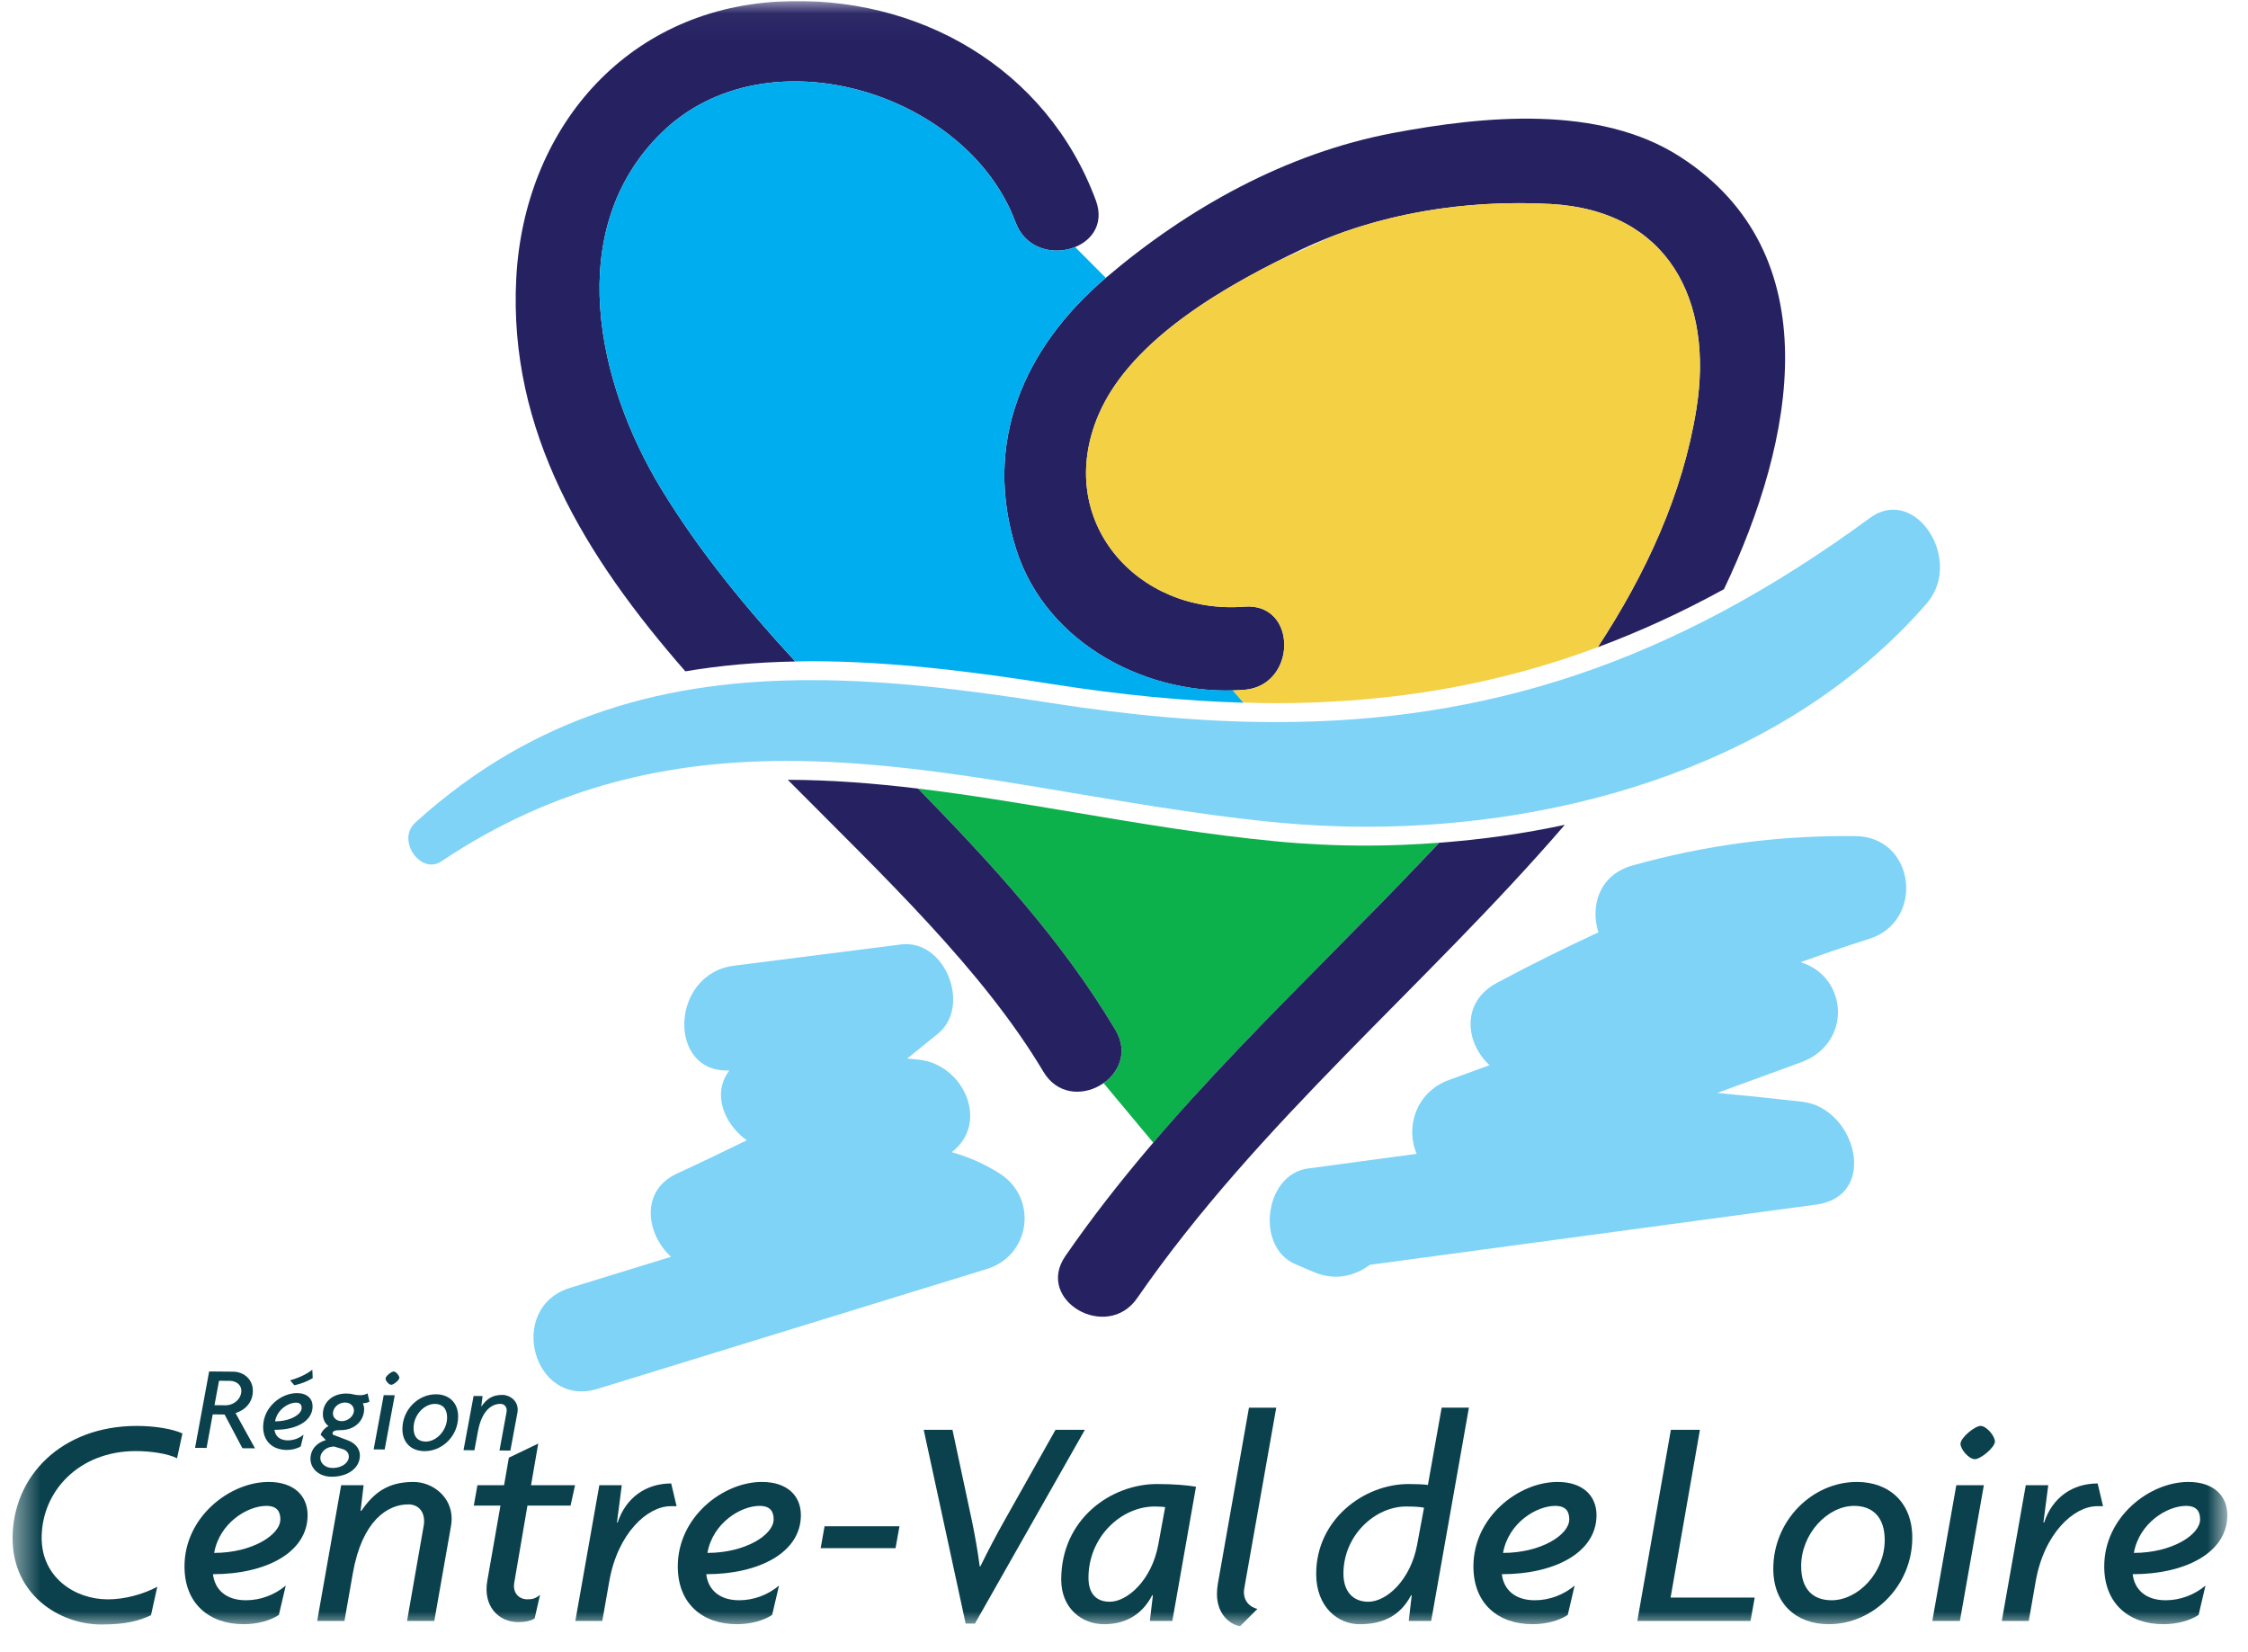 <?xml version="1.0" encoding="UTF-8"?>
<svg xmlns="http://www.w3.org/2000/svg" width="83" height="61" viewBox="0 0 83 61" fill="none">
  <g clip-path="url(#clip0_453_7412)">
    <mask id="mask0_453_7412" style="mask-type:luminance" maskUnits="userSpaceOnUse" x="0" y="0" width="83" height="61">
      <path d="M82.237 0.039H0.465V60.039H82.237V0.039Z" fill="white"></path>
    </mask>
    <g mask="url(#mask0_453_7412)">
      <path d="M8.485 50.978L8.087 50.975L7.919 51.877L8.318 51.88C8.65 51.883 8.909 51.633 8.911 51.35C8.913 51.115 8.711 50.981 8.485 50.978ZM8.95 53.466L8.292 52.221L7.854 52.216L7.627 53.454L7.202 53.451L7.722 50.631L8.607 50.639C9.002 50.642 9.34 50.92 9.336 51.353C9.333 51.766 9.06 52.055 8.696 52.167L9.415 53.469L8.95 53.466Z" fill="#0A414D"></path>
      <path d="M10.866 51.141L10.713 50.958C10.961 50.89 11.29 50.76 11.531 50.567L11.546 50.878C11.301 51.021 11.119 51.082 10.866 51.141ZM10.931 51.783C10.658 51.781 10.239 52.026 10.155 52.472C10.713 52.477 11.136 52.215 11.137 51.985C11.139 51.874 11.095 51.785 10.931 51.783ZM10.135 52.785C10.16 53.011 10.322 53.172 10.618 53.175C10.835 53.177 11.044 53.1 11.209 52.964L11.104 53.397C10.97 53.483 10.77 53.531 10.585 53.529C10.075 53.524 9.711 53.22 9.716 52.667C9.722 51.937 10.395 51.425 10.97 51.43C11.342 51.433 11.544 51.638 11.541 51.926C11.536 52.48 10.914 52.793 10.135 52.785Z" fill="#0A414D"></path>
      <path d="M12.743 51.778C12.495 51.775 12.295 51.968 12.292 52.181C12.291 52.34 12.422 52.465 12.617 52.466C12.839 52.469 13.066 52.285 13.068 52.077C13.07 51.917 12.943 51.779 12.743 51.778ZM12.644 53.494L12.335 53.403C12.065 53.4 11.829 53.593 11.827 53.827C11.825 54.005 11.996 54.192 12.27 54.194C12.665 54.198 12.879 53.969 12.88 53.784C12.882 53.651 12.803 53.54 12.644 53.494ZM13.394 51.806C13.415 51.84 13.446 51.934 13.445 52.022C13.441 52.451 13.093 52.803 12.566 52.798C12.398 52.797 12.278 52.822 12.278 52.919C12.277 52.937 12.29 52.968 12.321 52.977L12.837 53.173C13.098 53.272 13.29 53.464 13.288 53.739C13.284 54.194 12.848 54.522 12.236 54.518C11.767 54.513 11.461 54.21 11.463 53.855C11.467 53.502 11.703 53.256 12.032 53.165L11.838 52.969C11.884 52.832 12.009 52.705 12.129 52.648C11.992 52.55 11.919 52.38 11.921 52.209C11.924 51.739 12.308 51.441 12.795 51.446C12.901 51.447 12.985 51.461 13.047 51.478C13.113 51.497 13.202 51.506 13.299 51.508C13.409 51.509 13.511 51.478 13.57 51.439L13.642 51.745C13.576 51.784 13.469 51.806 13.394 51.806Z" fill="#0A414D"></path>
      <path d="M14.445 51.124C14.357 51.123 14.234 50.976 14.235 50.896C14.236 50.803 14.45 50.633 14.534 50.633C14.622 50.634 14.745 50.786 14.745 50.865C14.744 50.954 14.529 51.125 14.445 51.124ZM14.203 53.512L13.796 53.509L14.168 51.506L14.575 51.51L14.203 53.512Z" fill="#0A414D"></path>
      <path d="M16.061 51.829C15.666 51.826 15.274 52.233 15.27 52.712C15.266 53.052 15.438 53.218 15.716 53.22C16.106 53.224 16.503 52.82 16.508 52.337C16.51 52.001 16.335 51.831 16.061 51.829ZM15.669 53.573C15.191 53.57 14.853 53.265 14.857 52.748C14.864 52.035 15.444 51.469 16.104 51.474C16.582 51.479 16.92 51.788 16.915 52.305C16.909 53.018 16.328 53.579 15.669 53.573Z" fill="#0A414D"></path>
      <path d="M19.105 52.148L18.844 53.552L18.442 53.549L18.702 52.136C18.707 52.114 18.707 52.096 18.708 52.074C18.708 51.945 18.634 51.829 18.474 51.828C18.169 51.825 17.791 52.061 17.647 52.839L17.516 53.541L17.114 53.537L17.486 51.536L17.818 51.539L17.77 51.915L17.779 51.919C17.958 51.663 18.163 51.493 18.553 51.497C18.836 51.5 19.118 51.719 19.115 52.046C19.115 52.077 19.109 52.113 19.105 52.148Z" fill="#0A414D"></path>
      <path d="M6.537 53.836C6.183 53.659 5.553 53.571 5.011 53.571C2.92 53.571 1.538 55.052 1.538 56.778C1.538 58.226 2.755 59.045 3.982 59.045C4.612 59.045 5.288 58.856 5.807 58.58L5.575 59.631C5.121 59.841 4.646 59.973 3.739 59.973C2.212 59.973 0.465 58.889 0.465 56.789C0.465 54.511 2.257 52.642 5.055 52.642C5.718 52.642 6.371 52.753 6.736 52.919L6.537 53.836Z" fill="#0A414D"></path>
      <path d="M9.832 55.594C9.146 55.594 8.106 56.214 7.907 57.33C9.301 57.33 10.351 56.667 10.351 56.092C10.351 55.816 10.24 55.594 9.832 55.594ZM7.863 58.116C7.93 58.68 8.338 59.078 9.079 59.078C9.622 59.078 10.141 58.879 10.551 58.536L10.296 59.62C9.964 59.841 9.467 59.962 9.002 59.962C7.73 59.962 6.812 59.211 6.812 57.828C6.812 56.003 8.483 54.71 9.92 54.71C10.849 54.71 11.357 55.218 11.357 55.937C11.357 57.32 9.81 58.116 7.863 58.116Z" fill="#0A414D"></path>
      <path d="M16.654 56.325L16.035 59.841H15.029L15.648 56.302C15.659 56.247 15.659 56.202 15.659 56.148C15.659 55.827 15.471 55.539 15.073 55.539C14.31 55.539 13.37 56.137 13.027 58.083L12.718 59.841H11.711L12.596 54.831H13.425L13.314 55.771L13.337 55.783C13.779 55.141 14.288 54.71 15.262 54.71C15.969 54.71 16.676 55.252 16.676 56.07C16.676 56.148 16.666 56.236 16.654 56.325Z" fill="#0A414D"></path>
      <path d="M21.066 55.584H19.474L18.988 58.426C18.921 58.812 19.164 59.044 19.474 59.044C19.662 59.044 19.772 59.012 19.939 58.879L19.739 59.752C19.596 59.84 19.396 59.885 19.131 59.885C18.412 59.885 17.826 59.3 17.992 58.359L18.478 55.584H17.494L17.627 54.831H18.611L18.788 53.814L19.872 53.294L19.607 54.831H21.232L21.066 55.584Z" fill="#0A414D"></path>
      <path d="M24.76 55.606C23.908 55.606 22.802 56.601 22.493 58.392L22.238 59.841H21.243L22.128 54.831H22.957L22.78 56.202L22.802 56.214C23.112 55.274 23.864 54.766 24.782 54.766L24.981 55.606H24.76Z" fill="#0A414D"></path>
      <path d="M28.044 55.594C27.358 55.594 26.319 56.214 26.119 57.33C27.513 57.33 28.564 56.667 28.564 56.092C28.564 55.816 28.453 55.594 28.044 55.594ZM26.076 58.116C26.142 58.68 26.552 59.078 27.292 59.078C27.834 59.078 28.354 58.879 28.763 58.536L28.509 59.62C28.177 59.841 27.679 59.962 27.215 59.962C25.943 59.962 25.025 59.211 25.025 57.828C25.025 56.003 26.695 54.71 28.133 54.71C29.062 54.71 29.57 55.218 29.57 55.937C29.57 57.32 28.022 58.116 26.076 58.116Z" fill="#0A414D"></path>
      <path d="M33.065 57.154H30.301L30.444 56.346H33.21L33.065 57.154Z" fill="#0A414D"></path>
      <path d="M35.996 59.94H35.654L34.105 52.786H35.167L35.885 56.147C35.986 56.634 36.096 57.231 36.173 57.828H36.196C36.483 57.242 36.793 56.656 37.08 56.147L38.971 52.786H40.055L35.996 59.94Z" fill="#0A414D"></path>
      <path d="M42.632 55.617C41.393 55.617 40.188 56.745 40.188 58.248C40.188 58.856 40.498 59.133 40.973 59.133C41.625 59.133 42.522 58.337 42.764 57.032L43.02 55.639C42.941 55.628 42.798 55.617 42.632 55.617ZM43.285 59.841H42.455L42.566 58.901L42.544 58.89C42.123 59.697 41.449 59.963 40.763 59.963C39.956 59.963 39.182 59.387 39.182 58.315C39.182 56.081 41.017 54.787 42.721 54.787C43.34 54.787 43.837 54.831 44.158 54.887L43.285 59.841Z" fill="#0A414D"></path>
      <path d="M45.949 58.592C45.938 58.657 45.927 58.713 45.927 58.768C45.927 59.134 46.159 59.332 46.425 59.398L45.784 60.039C45.385 59.962 44.932 59.576 44.932 58.845C44.932 58.724 44.943 58.602 44.965 58.469L46.114 51.968H47.121L45.949 58.592Z" fill="#0A414D"></path>
      <path d="M51.913 55.617C50.774 55.617 49.602 56.678 49.602 58.093C49.602 58.769 49.967 59.133 50.52 59.133C51.194 59.133 52.079 58.337 52.322 57.032L52.577 55.661C52.422 55.628 52.19 55.617 51.913 55.617ZM52.842 59.841H52.013L52.123 58.901L52.101 58.89C51.681 59.697 50.995 59.963 50.199 59.963C49.392 59.963 48.596 59.322 48.596 58.105C48.596 56.092 50.365 54.787 52.002 54.787C52.333 54.787 52.543 54.798 52.721 54.821L53.229 51.967H54.235L52.842 59.841Z" fill="#0A414D"></path>
      <path d="M57.42 55.594C56.734 55.594 55.695 56.214 55.495 57.33C56.889 57.33 57.94 56.667 57.94 56.092C57.94 55.816 57.829 55.594 57.42 55.594ZM55.451 58.116C55.517 58.68 55.927 59.078 56.668 59.078C57.209 59.078 57.729 58.879 58.138 58.536L57.884 59.62C57.552 59.841 57.054 59.962 56.59 59.962C55.319 59.962 54.401 59.211 54.401 57.828C54.401 56.003 56.071 54.71 57.508 54.71C58.437 54.71 58.946 55.218 58.946 55.937C58.946 57.32 57.397 58.116 55.451 58.116Z" fill="#0A414D"></path>
      <path d="M64.633 59.841H60.453L61.691 52.786H62.764L61.681 58.978H64.787L64.633 59.841Z" fill="#0A414D"></path>
      <path d="M68.459 55.594C67.475 55.594 66.502 56.623 66.502 57.817C66.502 58.669 66.933 59.078 67.63 59.078C68.603 59.078 69.587 58.06 69.587 56.855C69.587 56.014 69.145 55.594 68.459 55.594ZM67.519 59.962C66.325 59.962 65.473 59.211 65.473 57.916C65.473 56.136 66.911 54.71 68.559 54.71C69.753 54.71 70.605 55.473 70.605 56.767C70.605 58.547 69.167 59.962 67.519 59.962Z" fill="#0A414D"></path>
      <path d="M72.916 53.87C72.694 53.87 72.385 53.505 72.385 53.305C72.385 53.073 72.916 52.642 73.126 52.642C73.347 52.642 73.656 53.018 73.656 53.217C73.656 53.438 73.126 53.87 72.916 53.87ZM72.363 59.841H71.345L72.23 54.832H73.247L72.363 59.841Z" fill="#0A414D"></path>
      <path d="M77.427 55.606C76.575 55.606 75.47 56.601 75.159 58.392L74.906 59.841H73.91L74.795 54.831H75.625L75.447 56.202L75.47 56.214C75.78 55.274 76.531 54.766 77.449 54.766L77.648 55.606H77.427Z" fill="#0A414D"></path>
      <path d="M80.711 55.594C80.026 55.594 78.986 56.214 78.786 57.33C80.18 57.33 81.231 56.667 81.231 56.092C81.231 55.816 81.12 55.594 80.711 55.594ZM78.742 58.116C78.809 58.68 79.218 59.078 79.959 59.078C80.501 59.078 81.021 58.879 81.43 58.536L81.176 59.62C80.843 59.841 80.346 59.962 79.881 59.962C78.61 59.962 77.692 59.211 77.692 57.828C77.692 56.003 79.362 54.71 80.799 54.71C81.728 54.71 82.237 55.218 82.237 55.937C82.237 57.32 80.689 58.116 78.742 58.116Z" fill="#0A414D"></path>
      <path d="M50.451 31.218C49.336 31.218 48.216 31.166 47.121 31.061C44.6 30.822 42.091 30.399 39.664 29.99C37.695 29.659 35.786 29.34 33.9 29.113C36.586 31.866 39.193 34.686 41.181 38.021C41.656 38.816 41.331 39.575 40.745 39.986L42.581 42.187C45.752 38.478 49.325 35.142 52.692 31.582C52.838 31.428 52.984 31.268 53.13 31.112C52.249 31.177 51.358 31.218 50.451 31.218Z" fill="#0DB14B"></path>
      <path d="M29.364 24.421C27.543 22.444 25.832 20.376 24.421 18.06C22.032 14.143 20.783 8.48 24.411 4.914C28.294 1.096 35.72 3.422 37.495 8.206C38.178 10.047 41.15 9.257 40.46 7.396C38.647 2.51 33.882 -0.219 28.748 0.059C23.055 0.367 19.348 4.807 19.061 10.273C18.765 15.929 21.597 20.544 25.304 24.784C26.587 24.566 27.938 24.447 29.364 24.421Z" fill="#262262"></path>
      <path d="M33.899 29.113C32.283 28.919 30.686 28.792 29.086 28.789C32.626 32.356 36.279 35.799 38.525 39.567C39.539 41.265 42.199 39.726 41.181 38.02C39.193 34.686 36.584 31.866 33.899 29.113Z" fill="#262262"></path>
      <path d="M53.135 31.112C52.987 31.27 52.839 31.427 52.692 31.582C48.11 36.425 43.147 40.852 39.336 46.369C38.206 48.004 40.868 49.543 41.986 47.925C46.473 41.43 52.647 36.401 57.776 30.45C56.281 30.772 54.731 30.994 53.135 31.112Z" fill="#262262"></path>
      <path d="M45.938 25.468C47.899 25.313 47.92 22.24 45.944 22.396C41.991 22.708 38.888 19.216 40.563 15.307C41.779 12.466 45.408 10.465 48.053 9.208C50.879 7.865 54.134 7.364 57.236 7.53C61.61 7.765 63.273 11.103 62.634 15.097C62.129 18.258 60.764 21.187 58.993 23.893C60.56 23.31 62.108 22.6 63.652 21.751C66.295 16.206 67.56 9.364 62.045 5.795C59.036 3.848 54.757 4.285 51.439 4.909C47.488 5.653 43.861 7.677 40.828 10.258C37.779 12.853 36.275 16.369 37.52 20.282C38.637 23.796 42.435 25.745 45.938 25.468Z" fill="#262262"></path>
      <path d="M68.504 30.867C65.686 30.836 62.983 31.193 60.271 31.953C59.031 32.302 58.71 33.467 59.017 34.419C57.752 35.006 56.501 35.625 55.266 36.287C53.924 37.003 54.113 38.515 54.996 39.324C54.498 39.506 53.998 39.688 53.5 39.87C52.263 40.323 51.885 41.641 52.308 42.597L48.288 43.139C46.687 43.356 46.345 46.037 47.821 46.668C48.047 46.765 48.275 46.862 48.502 46.959C49.282 47.294 50.025 47.111 50.574 46.695C56.069 45.953 61.562 45.212 67.056 44.471C69.394 44.155 68.516 40.904 66.55 40.676C65.502 40.555 64.452 40.446 63.403 40.349C64.434 39.972 65.464 39.596 66.494 39.219C68.398 38.522 68.236 36.056 66.481 35.523C67.318 35.223 68.158 34.93 69.01 34.662C71.076 34.012 70.725 30.892 68.504 30.867Z" fill="#7ED3F7"></path>
      <path d="M36.904 43.32C36.311 42.944 35.722 42.699 35.137 42.536C36.558 41.459 35.582 39.271 33.891 39.117C33.759 39.104 33.627 39.092 33.495 39.08C33.871 38.775 34.248 38.471 34.625 38.166C35.874 37.157 34.902 34.66 33.265 34.868C31.211 35.129 29.157 35.39 27.103 35.651C24.726 35.954 24.64 39.635 26.93 39.518C26.272 40.382 26.742 41.505 27.574 42.097C26.721 42.508 25.87 42.928 25.006 43.32C23.622 43.95 23.855 45.559 24.776 46.398C23.534 46.78 22.293 47.162 21.051 47.544C18.678 48.274 19.683 52.005 22.07 51.271C26.859 49.796 31.648 48.323 36.436 46.848C38.055 46.35 38.333 44.224 36.904 43.32Z" fill="#7ED3F7"></path>
      <path d="M45.519 25.485C42.137 25.581 38.593 23.657 37.52 20.282C36.276 16.368 37.779 12.853 40.829 10.258L39.694 9.12C38.925 9.431 37.869 9.213 37.495 8.207C35.72 3.422 28.294 1.096 24.41 4.914C20.783 8.48 22.032 14.143 24.421 18.06C25.833 20.377 27.545 22.444 29.367 24.421C29.561 24.418 29.753 24.411 29.95 24.411C33.046 24.411 36.202 24.84 38.88 25.26C41.423 25.658 43.736 25.881 45.915 25.942L45.519 25.485Z" fill="#00AEEF"></path>
      <path d="M45.943 22.396C47.92 22.239 47.899 25.313 45.937 25.468C45.793 25.48 45.647 25.48 45.502 25.484C45.508 25.484 45.513 25.485 45.519 25.485L45.91 25.936C46.312 25.949 46.714 25.96 47.106 25.96C47.623 25.96 48.132 25.949 48.638 25.93C48.763 25.924 48.885 25.915 49.009 25.909C49.393 25.89 49.777 25.869 50.155 25.839C50.278 25.828 50.399 25.814 50.522 25.804C50.902 25.769 51.283 25.731 51.658 25.684C51.763 25.671 51.866 25.655 51.971 25.641C52.365 25.588 52.759 25.532 53.15 25.464C53.231 25.451 53.312 25.434 53.394 25.421C53.807 25.347 54.219 25.267 54.628 25.177C54.687 25.165 54.744 25.15 54.803 25.137C55.237 25.04 55.668 24.935 56.096 24.819C56.132 24.81 56.167 24.8 56.202 24.791C56.654 24.668 57.104 24.535 57.552 24.392C57.568 24.387 57.583 24.381 57.599 24.377C58.065 24.227 58.53 24.066 58.993 23.893C60.764 21.187 62.129 18.258 62.634 15.098C63.273 11.103 61.61 7.764 57.235 7.53C54.532 7.385 51.711 7.748 49.16 8.733L47.074 9.689C44.579 10.953 41.634 12.804 40.562 15.307C38.888 19.216 41.991 22.708 45.943 22.396Z" fill="#F4D044"></path>
      <path d="M47.188 30.367C48.253 30.468 49.345 30.521 50.451 30.521C57.921 30.521 66.042 28.132 71.134 22.282C72.279 20.966 71.248 18.817 69.902 18.817C69.621 18.817 69.328 18.91 69.036 19.125C61.681 24.52 54.843 26.658 47.106 26.658C44.453 26.658 41.694 26.406 38.772 25.948C35.795 25.483 32.838 25.109 29.95 25.109C24.76 25.109 19.793 26.316 15.337 30.367C14.732 30.918 15.287 31.916 15.929 31.916C16.049 31.916 16.172 31.881 16.291 31.801C20.516 28.976 24.759 28.092 29.049 28.092C34.975 28.092 40.992 29.779 47.188 30.367Z" fill="#7ED3F7"></path>
    </g>
  </g>
  <defs>
    <clipPath id="clip0_453_7412">
      <rect width="83" height="60" fill="white" transform="translate(0 0.039)"></rect>
    </clipPath>
  </defs>
</svg>

